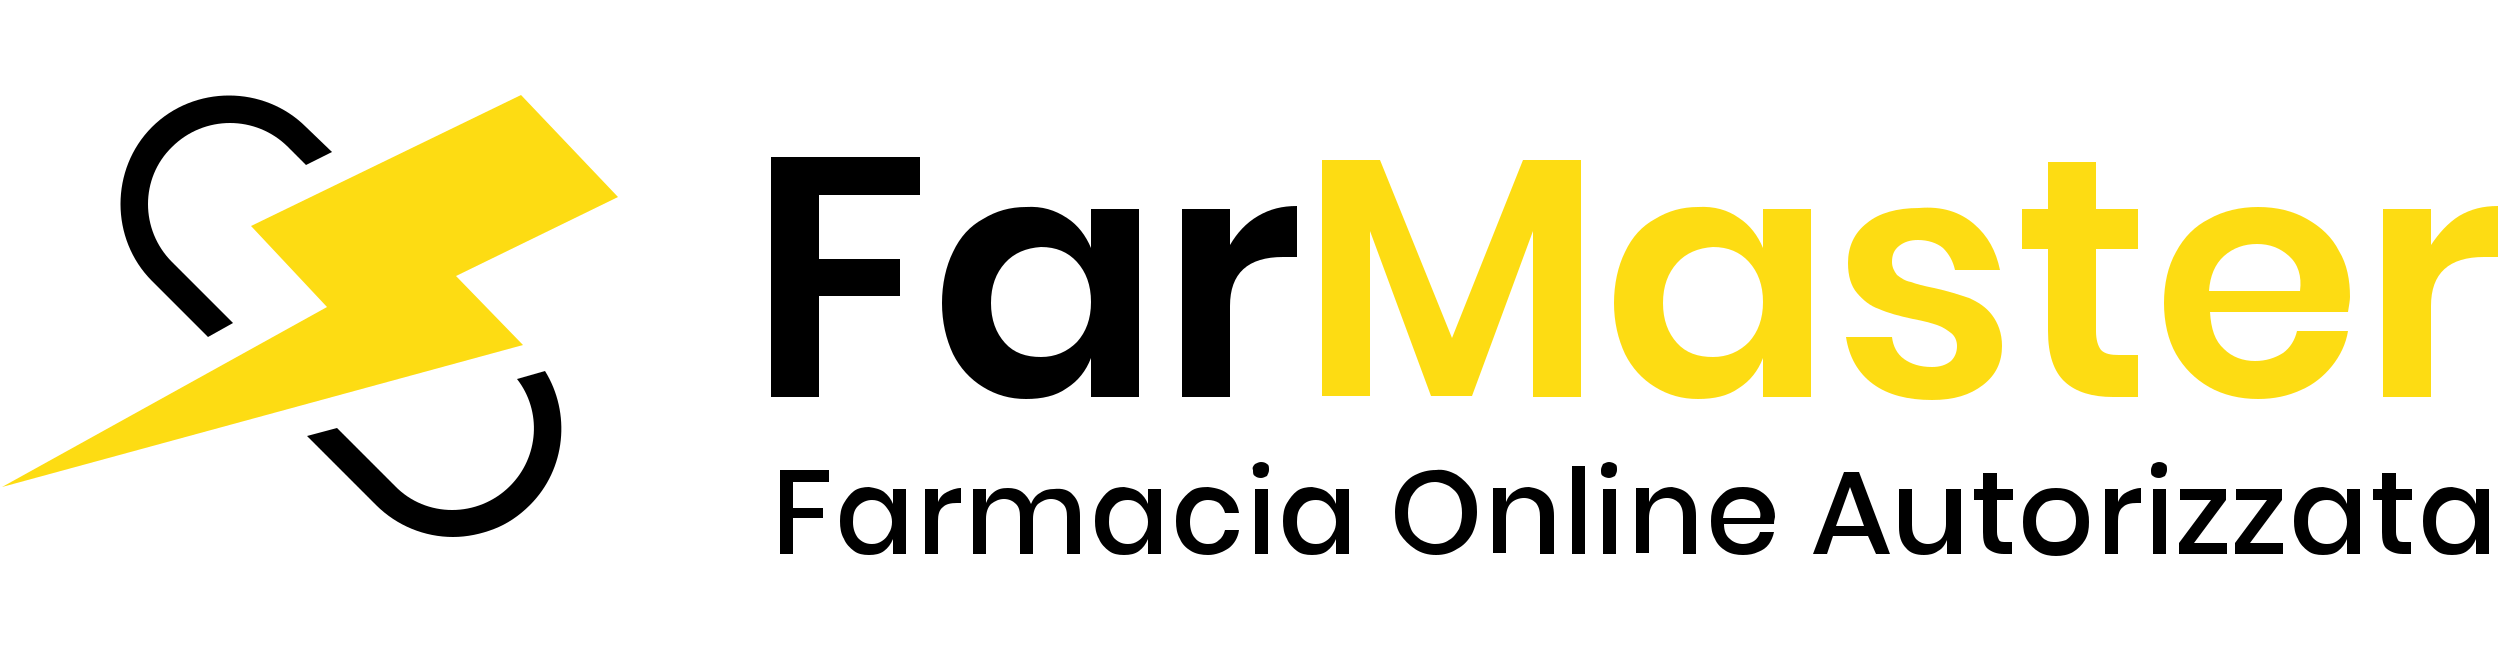 <?xml version="1.0" encoding="utf-8"?>
<!-- Generator: Adobe Illustrator 24.3.0, SVG Export Plug-In . SVG Version: 6.00 Build 0)  -->
<svg version="1.1" id="Livello_1" xmlns="http://www.w3.org/2000/svg" xmlns:xlink="http://www.w3.org/1999/xlink" x="0px" y="0px"
	 viewBox="0 0 250 65" style="enable-background:new 0 0 250 65;" xml:space="preserve">
<style type="text/css">
	.st0{fill:#FDDC13;}
</style>
<g>
	<g>
		<path d="M92,15.7v3.8H81.9v6.4H90v3.7h-8.1v10.1h-4.8v-24H92z"/>
		<path d="M106.7,21.8c1.1,0.7,1.9,1.8,2.4,3v-3.9h4.8v18.8h-4.8v-3.9c-0.5,1.3-1.3,2.3-2.4,3c-1.1,0.8-2.5,1.1-4.1,1.1
			c-1.6,0-3-0.4-4.3-1.2c-1.3-0.8-2.3-1.9-3-3.3c-0.7-1.5-1.1-3.2-1.1-5.1s0.4-3.7,1.1-5.1c0.7-1.5,1.7-2.6,3-3.3
			c1.3-0.8,2.7-1.2,4.3-1.2C104.2,20.6,105.5,21,106.7,21.8z M100.5,26.3c-0.9,1-1.4,2.3-1.4,4c0,1.7,0.5,3,1.4,4
			c0.9,1,2.1,1.4,3.6,1.4c1.4,0,2.6-0.5,3.6-1.5c0.9-1,1.4-2.3,1.4-4c0-1.7-0.5-3-1.4-4c-0.9-1-2.1-1.5-3.6-1.5
			C102.6,24.8,101.4,25.3,100.5,26.3z"/>
		<path d="M125.8,21.6c1.2-0.7,2.4-1,3.9-1v5.1h-1.4c-3.5,0-5.3,1.6-5.3,4.9v9.1h-4.8V20.9h4.8v3.6
			C123.7,23.3,124.6,22.3,125.8,21.6z"/>
		<path class="st0" d="M158.1,16v23.7h-4.8V23.1l-6.1,16.5h-4.1l-6.1-16.5v16.5h-4.8V16h5.8l7.2,17.8l7.1-17.8H158.1z"/>
		<path class="st0" d="M173.9,21.8c1.1,0.7,1.9,1.8,2.4,3v-3.9h4.8v18.8h-4.8v-3.9c-0.5,1.3-1.3,2.3-2.4,3c-1.1,0.8-2.5,1.1-4.1,1.1
			c-1.6,0-3-0.4-4.3-1.2c-1.3-0.8-2.3-1.9-3-3.3c-0.7-1.5-1.1-3.2-1.1-5.1s0.4-3.7,1.1-5.1c0.7-1.5,1.7-2.6,3-3.3
			c1.3-0.8,2.7-1.2,4.3-1.2C171.4,20.6,172.8,21,173.9,21.8z M167.7,26.3c-0.9,1-1.4,2.3-1.4,4c0,1.7,0.5,3,1.4,4
			c0.9,1,2.1,1.4,3.6,1.4c1.4,0,2.6-0.5,3.6-1.5c0.9-1,1.4-2.3,1.4-4c0-1.7-0.5-3-1.4-4c-0.9-1-2.1-1.5-3.6-1.5
			C169.8,24.8,168.6,25.3,167.7,26.3z"/>
		<path class="st0" d="M197.4,22.4c1.4,1.2,2.2,2.7,2.6,4.6h-4.5c-0.2-0.9-0.6-1.6-1.2-2.2c-0.6-0.5-1.5-0.8-2.5-0.8
			c-0.8,0-1.4,0.2-1.9,0.6c-0.5,0.4-0.7,0.9-0.7,1.6c0,0.5,0.2,0.9,0.5,1.3c0.4,0.3,0.8,0.6,1.4,0.7c0.5,0.2,1.3,0.4,2.3,0.6
			c1.4,0.3,2.6,0.7,3.5,1c0.9,0.4,1.7,0.9,2.3,1.7c0.6,0.8,1,1.8,1,3.1c0,1.6-0.6,2.9-1.9,3.9c-1.3,1-2.9,1.5-5.1,1.5
			c-2.4,0-4.4-0.5-5.9-1.6c-1.5-1.1-2.4-2.7-2.7-4.7h4.6c0.1,0.9,0.5,1.7,1.2,2.2c0.7,0.5,1.6,0.8,2.8,0.8c0.8,0,1.4-0.2,1.9-0.6
			c0.4-0.4,0.6-0.9,0.6-1.5c0-0.5-0.2-1-0.6-1.3c-0.4-0.3-0.8-0.6-1.4-0.8c-0.6-0.2-1.3-0.4-2.4-0.6c-1.4-0.3-2.5-0.6-3.4-1
			c-0.9-0.3-1.6-0.9-2.2-1.6c-0.6-0.7-0.9-1.7-0.9-3c0-1.6,0.6-3,1.9-4c1.2-1,3-1.5,5.2-1.5C194.2,20.6,196,21.2,197.4,22.4z"/>
		<path class="st0" d="M213.8,35.6v4.1h-2.5c-2.1,0-3.7-0.5-4.8-1.5c-1.1-1-1.7-2.7-1.7-5.1v-8.2h-2.6v-4h2.6v-4.7h4.8v4.7h4.2v4
			h-4.2v8.2c0,0.9,0.2,1.5,0.5,1.9c0.4,0.4,1,0.5,1.8,0.5H213.8z"/>
		<path class="st0" d="M234.8,31.2H221c0.1,1.7,0.5,2.9,1.4,3.7c0.8,0.8,1.9,1.2,3.1,1.2c1.1,0,2-0.3,2.8-0.8
			c0.7-0.5,1.2-1.3,1.4-2.2h5.1c-0.2,1.3-0.8,2.5-1.6,3.5c-0.8,1-1.9,1.9-3.1,2.4c-1.3,0.6-2.7,0.9-4.3,0.9c-1.8,0-3.5-0.4-4.9-1.2
			c-1.4-0.8-2.5-1.9-3.3-3.3c-0.8-1.4-1.2-3.2-1.2-5.1s0.4-3.7,1.2-5.1c0.8-1.5,1.9-2.6,3.3-3.3c1.4-0.8,3.1-1.2,4.9-1.2
			c1.9,0,3.5,0.4,4.9,1.2c1.4,0.8,2.5,1.8,3.2,3.2c0.8,1.3,1.1,2.9,1.1,4.6C235,30,234.9,30.6,234.8,31.2z M228.9,25.6
			c-0.9-0.8-1.9-1.2-3.2-1.2c-1.3,0-2.4,0.4-3.3,1.2c-0.9,0.8-1.4,2-1.5,3.5h9.1C230.2,27.6,229.8,26.4,228.9,25.6z"/>
		<path class="st0" d="M245.9,21.6c1.2-0.7,2.4-1,3.9-1v5.1h-1.4c-3.5,0-5.3,1.6-5.3,4.9v9.1h-4.8V20.9h4.8v3.6
			C243.9,23.3,244.8,22.3,245.9,21.6z"/>
	</g>
	<g>
		<path d="M82.9,47.1v1.1h-3.6v2.6h3v1h-3v3.6h-1.3v-8.4H82.9z"/>
		<path d="M88.4,49.2c0.4,0.3,0.7,0.7,0.9,1.2v-1.5h1.3v6.5h-1.3v-1.5c-0.2,0.5-0.5,0.9-0.9,1.2c-0.4,0.3-0.9,0.4-1.5,0.4
			c-0.6,0-1.1-0.1-1.5-0.4c-0.4-0.3-0.8-0.7-1-1.2c-0.3-0.5-0.4-1.1-0.4-1.8c0-0.7,0.1-1.3,0.4-1.8c0.3-0.5,0.6-0.9,1-1.2
			c0.4-0.3,1-0.4,1.5-0.4C87.5,48.8,88,48.9,88.4,49.2z M85.8,50.6c-0.4,0.4-0.5,0.9-0.5,1.6s0.2,1.2,0.5,1.6
			c0.4,0.4,0.8,0.6,1.4,0.6c0.4,0,0.7-0.1,1-0.3c0.3-0.2,0.5-0.4,0.7-0.8c0.2-0.3,0.3-0.7,0.3-1.1c0-0.4-0.1-0.8-0.3-1.1
			c-0.2-0.3-0.4-0.6-0.7-0.8c-0.3-0.2-0.6-0.3-1-0.3C86.7,50,86.2,50.2,85.8,50.6z"/>
		<path d="M94.7,49.2c0.4-0.2,0.9-0.4,1.4-0.4v1.5h-0.4c-0.6,0-1.1,0.1-1.4,0.4c-0.4,0.3-0.5,0.8-0.5,1.4v3.3h-1.3v-6.5h1.3v1.3
			C94,49.7,94.3,49.4,94.7,49.2z"/>
		<path d="M107.3,49.5c0.5,0.5,0.7,1.2,0.7,2.1v3.8h-1.3v-3.7c0-0.6-0.1-1-0.4-1.3c-0.3-0.3-0.7-0.5-1.2-0.5c-0.5,0-0.9,0.2-1.3,0.5
			c-0.3,0.3-0.5,0.8-0.5,1.5v3.5H102v-3.7c0-0.6-0.1-1-0.4-1.3c-0.3-0.3-0.7-0.5-1.2-0.5c-0.5,0-0.9,0.2-1.3,0.5
			c-0.3,0.3-0.5,0.8-0.5,1.5v3.5h-1.3v-6.5h1.3v1.4c0.2-0.5,0.4-0.8,0.8-1.1c0.4-0.3,0.8-0.4,1.4-0.4c0.5,0,1,0.1,1.4,0.4
			c0.4,0.3,0.7,0.7,0.9,1.2c0.2-0.5,0.5-0.9,0.9-1.1c0.4-0.3,0.9-0.4,1.4-0.4C106.2,48.8,106.9,49,107.3,49.5z"/>
		<path d="M113.9,49.2c0.4,0.3,0.7,0.7,0.9,1.2v-1.5h1.3v6.5h-1.3v-1.5c-0.2,0.5-0.5,0.9-0.9,1.2c-0.4,0.3-0.9,0.4-1.5,0.4
			c-0.6,0-1.1-0.1-1.5-0.4c-0.4-0.3-0.8-0.7-1-1.2c-0.3-0.5-0.4-1.1-0.4-1.8c0-0.7,0.1-1.3,0.4-1.8c0.3-0.5,0.6-0.9,1-1.2
			c0.4-0.3,1-0.4,1.5-0.4C113,48.8,113.5,48.9,113.9,49.2z M111.4,50.6c-0.4,0.4-0.5,0.9-0.5,1.6s0.2,1.2,0.5,1.6
			c0.4,0.4,0.8,0.6,1.4,0.6c0.4,0,0.7-0.1,1-0.3c0.3-0.2,0.5-0.4,0.7-0.8c0.2-0.3,0.3-0.7,0.3-1.1c0-0.4-0.1-0.8-0.3-1.1
			c-0.2-0.3-0.4-0.6-0.7-0.8c-0.3-0.2-0.6-0.3-1-0.3C112.2,50,111.7,50.2,111.4,50.6z"/>
		<path d="M122.9,49.5c0.6,0.4,0.9,1.1,1,1.8h-1.4c-0.1-0.4-0.3-0.7-0.6-1c-0.3-0.2-0.7-0.3-1.1-0.3c-0.5,0-1,0.2-1.3,0.6
			c-0.3,0.4-0.5,0.9-0.5,1.6s0.2,1.3,0.5,1.6c0.3,0.4,0.8,0.6,1.3,0.6c0.5,0,0.8-0.1,1.1-0.4c0.3-0.2,0.5-0.6,0.6-1h1.4
			c-0.1,0.8-0.5,1.4-1,1.8c-0.6,0.4-1.3,0.7-2.1,0.7c-0.6,0-1.2-0.1-1.7-0.4c-0.5-0.3-0.9-0.7-1.1-1.2c-0.3-0.5-0.4-1.1-0.4-1.8
			c0-0.7,0.1-1.3,0.4-1.8c0.3-0.5,0.7-0.9,1.1-1.2s1-0.4,1.7-0.4C121.7,48.8,122.4,49,122.9,49.5z"/>
		<path d="M125.5,46.4c0.2-0.1,0.4-0.2,0.6-0.2c0.3,0,0.5,0.1,0.6,0.2c0.2,0.1,0.2,0.3,0.2,0.6c0,0.2-0.1,0.4-0.2,0.6
			c-0.2,0.1-0.4,0.2-0.6,0.2c-0.3,0-0.5-0.1-0.6-0.2c-0.2-0.1-0.2-0.3-0.2-0.6C125.2,46.8,125.3,46.6,125.5,46.4z M126.8,48.9v6.5
			h-1.3v-6.5H126.8z"/>
		<path d="M132.7,49.2c0.4,0.3,0.7,0.7,0.9,1.2v-1.5h1.3v6.5h-1.3v-1.5c-0.2,0.5-0.5,0.9-0.9,1.2c-0.4,0.3-0.9,0.4-1.5,0.4
			c-0.6,0-1.1-0.1-1.5-0.4c-0.4-0.3-0.8-0.7-1-1.2c-0.3-0.5-0.4-1.1-0.4-1.8c0-0.7,0.1-1.3,0.4-1.8c0.3-0.5,0.6-0.9,1-1.2
			c0.4-0.3,1-0.4,1.5-0.4C131.8,48.8,132.3,48.9,132.7,49.2z M130.2,50.6c-0.4,0.4-0.5,0.9-0.5,1.6s0.2,1.2,0.5,1.6
			c0.4,0.4,0.8,0.6,1.4,0.6c0.4,0,0.7-0.1,1-0.3c0.3-0.2,0.5-0.4,0.7-0.8c0.2-0.3,0.3-0.7,0.3-1.1c0-0.4-0.1-0.8-0.3-1.1
			c-0.2-0.3-0.4-0.6-0.7-0.8c-0.3-0.2-0.6-0.3-1-0.3C131,50,130.5,50.2,130.2,50.6z"/>
		<path d="M145.7,47.5c0.6,0.4,1.1,0.9,1.5,1.5c0.4,0.7,0.5,1.4,0.5,2.2s-0.2,1.6-0.5,2.2c-0.4,0.7-0.9,1.2-1.5,1.5
			c-0.6,0.4-1.3,0.6-2.1,0.6c-0.8,0-1.5-0.2-2.1-0.6c-0.6-0.4-1.1-0.9-1.5-1.5c-0.4-0.7-0.5-1.4-0.5-2.2s0.2-1.6,0.5-2.2
			c0.4-0.7,0.9-1.2,1.5-1.5s1.3-0.5,2.1-0.5C144.3,46.9,145,47.1,145.7,47.5z M142.1,48.6c-0.4,0.2-0.7,0.6-1,1.1
			c-0.2,0.5-0.3,1-0.3,1.6c0,0.6,0.1,1.1,0.3,1.6c0.2,0.5,0.6,0.8,1,1.1c0.4,0.2,0.9,0.4,1.4,0.4c0.5,0,1-0.1,1.4-0.4
			c0.4-0.2,0.7-0.6,1-1.1c0.2-0.5,0.3-1,0.3-1.6c0-0.6-0.1-1.1-0.3-1.6c-0.2-0.5-0.6-0.8-1-1.1c-0.4-0.2-0.9-0.4-1.4-0.4
			C143,48.2,142.6,48.3,142.1,48.6z"/>
		<path d="M154.7,49.5c0.5,0.5,0.7,1.2,0.7,2.1v3.8H154v-3.7c0-0.6-0.1-1-0.4-1.4c-0.3-0.3-0.7-0.5-1.2-0.5c-0.5,0-1,0.2-1.3,0.5
			c-0.3,0.3-0.5,0.8-0.5,1.5v3.5h-1.3v-6.5h1.3v1.4c0.2-0.5,0.5-0.9,0.9-1.1c0.4-0.3,0.9-0.4,1.4-0.4
			C153.6,48.8,154.2,49,154.7,49.5z"/>
		<path d="M158.5,46.6v8.8h-1.3v-8.8H158.5z"/>
		<path d="M160.3,46.4c0.2-0.1,0.4-0.2,0.6-0.2s0.5,0.1,0.6,0.2c0.2,0.1,0.2,0.3,0.2,0.6c0,0.2-0.1,0.4-0.2,0.6
			c-0.2,0.1-0.4,0.2-0.6,0.2s-0.5-0.1-0.6-0.2c-0.2-0.1-0.2-0.3-0.2-0.6C160.1,46.8,160.2,46.6,160.3,46.4z M161.6,48.9v6.5h-1.3
			v-6.5H161.6z"/>
		<path d="M168.9,49.5c0.5,0.5,0.7,1.2,0.7,2.1v3.8h-1.3v-3.7c0-0.6-0.1-1-0.4-1.4c-0.3-0.3-0.7-0.5-1.2-0.5c-0.5,0-1,0.2-1.3,0.5
			c-0.3,0.3-0.5,0.8-0.5,1.5v3.5h-1.3v-6.5h1.3v1.4c0.2-0.5,0.5-0.9,0.9-1.1c0.4-0.3,0.9-0.4,1.4-0.4
			C167.8,48.8,168.5,49,168.9,49.5z"/>
		<path d="M177.4,52.4h-5c0,0.7,0.2,1.2,0.6,1.5c0.3,0.3,0.8,0.5,1.3,0.5c0.4,0,0.8-0.1,1.1-0.3c0.3-0.2,0.5-0.5,0.6-0.9h1.4
			c-0.1,0.5-0.3,0.9-0.5,1.2c-0.3,0.4-0.6,0.6-1.1,0.8c-0.4,0.2-0.9,0.3-1.5,0.3c-0.6,0-1.2-0.1-1.7-0.4c-0.5-0.3-0.9-0.7-1.1-1.2
			c-0.3-0.5-0.4-1.1-0.4-1.8c0-0.7,0.1-1.3,0.4-1.8c0.3-0.5,0.7-0.9,1.1-1.2c0.5-0.3,1-0.4,1.7-0.4c0.6,0,1.2,0.1,1.7,0.4
			c0.5,0.3,0.8,0.6,1.1,1.1c0.3,0.5,0.4,1,0.4,1.5C177.4,52.1,177.4,52.2,177.4,52.4z M175.8,50.7c-0.2-0.3-0.4-0.5-0.7-0.6
			c-0.3-0.1-0.6-0.2-0.9-0.2c-0.5,0-1,0.2-1.3,0.5c-0.4,0.3-0.5,0.8-0.6,1.4h3.7C176.1,51.4,176,51,175.8,50.7z"/>
		<path d="M186.8,53.6h-3.5l-0.6,1.8h-1.4l3.1-8.2h1.5l3.1,8.2h-1.4L186.8,53.6z M186.4,52.6l-1.4-3.9l-1.4,3.9H186.4z"/>
		<path d="M196.1,48.9v6.5h-1.4V54c-0.2,0.5-0.5,0.9-0.9,1.1c-0.4,0.3-0.9,0.4-1.4,0.4c-0.8,0-1.4-0.2-1.8-0.7
			c-0.5-0.5-0.7-1.2-0.7-2.1v-3.8h1.3v3.6c0,0.6,0.1,1,0.4,1.4c0.3,0.3,0.7,0.5,1.2,0.5c0.5,0,1-0.2,1.3-0.5
			c0.3-0.3,0.5-0.9,0.5-1.5v-3.5H196.1z"/>
		<path d="M201.2,54.2v1.2h-0.8c-0.7,0-1.2-0.2-1.6-0.5c-0.4-0.3-0.5-0.9-0.5-1.7V50h-0.9v-1.1h0.9v-1.6h1.4v1.6h1.6V50h-1.6v3.2
			c0,0.4,0.1,0.6,0.2,0.8s0.4,0.2,0.7,0.2H201.2z"/>
		<path d="M207.3,49.2c0.5,0.3,0.9,0.7,1.2,1.2c0.3,0.5,0.4,1.1,0.4,1.8c0,0.7-0.1,1.3-0.4,1.8c-0.3,0.5-0.7,0.9-1.2,1.2
			c-0.5,0.3-1.1,0.4-1.7,0.4c-0.6,0-1.2-0.1-1.7-0.4c-0.5-0.3-0.9-0.7-1.2-1.2c-0.3-0.5-0.4-1.1-0.4-1.8s0.1-1.3,0.4-1.8
			c0.3-0.5,0.7-0.9,1.2-1.2c0.5-0.3,1.1-0.4,1.7-0.4C206.2,48.8,206.8,48.9,207.3,49.2z M204.6,50.2c-0.3,0.2-0.5,0.4-0.7,0.7
			c-0.2,0.3-0.3,0.7-0.3,1.2c0,0.5,0.1,0.9,0.3,1.2c0.2,0.3,0.4,0.6,0.7,0.7c0.3,0.2,0.6,0.2,1,0.2c0.3,0,0.7-0.1,1-0.2
			c0.3-0.2,0.5-0.4,0.7-0.7c0.2-0.3,0.3-0.7,0.3-1.2c0-0.5-0.1-0.9-0.3-1.2c-0.2-0.3-0.4-0.6-0.7-0.7c-0.3-0.2-0.6-0.2-1-0.2
			C205.2,50,204.9,50.1,204.6,50.2z"/>
		<path d="M212.7,49.2c0.4-0.2,0.9-0.4,1.4-0.4v1.5h-0.4c-0.6,0-1.1,0.1-1.4,0.4c-0.4,0.3-0.5,0.8-0.5,1.4v3.3h-1.3v-6.5h1.3v1.3
			C212,49.7,212.3,49.4,212.7,49.2z"/>
		<path d="M215.3,46.4c0.2-0.1,0.4-0.2,0.6-0.2c0.3,0,0.5,0.1,0.6,0.2c0.2,0.1,0.2,0.3,0.2,0.6c0,0.2-0.1,0.4-0.2,0.6
			c-0.2,0.1-0.4,0.2-0.6,0.2c-0.3,0-0.5-0.1-0.6-0.2c-0.2-0.1-0.2-0.3-0.2-0.6C215.1,46.8,215.2,46.6,215.3,46.4z M216.6,48.9v6.5
			h-1.3v-6.5H216.6z"/>
		<path d="M219.4,54.3h3.3v1.1h-4.8v-1.1l3.2-4.3H218v-1.1h4.6V50L219.4,54.3z"/>
		<path d="M225,54.3h3.3v1.1h-4.8v-1.1l3.2-4.3h-3.1v-1.1h4.6V50L225,54.3z"/>
		<path d="M233.8,49.2c0.4,0.3,0.7,0.7,0.9,1.2v-1.5h1.3v6.5h-1.3v-1.5c-0.2,0.5-0.5,0.9-0.9,1.2c-0.4,0.3-0.9,0.4-1.5,0.4
			c-0.6,0-1.1-0.1-1.5-0.4c-0.4-0.3-0.8-0.7-1-1.2c-0.3-0.5-0.4-1.1-0.4-1.8c0-0.7,0.1-1.3,0.4-1.8c0.3-0.5,0.6-0.9,1-1.2
			c0.4-0.3,1-0.4,1.5-0.4C232.9,48.8,233.4,48.9,233.8,49.2z M231.3,50.6c-0.4,0.4-0.5,0.9-0.5,1.6s0.2,1.2,0.5,1.6
			c0.4,0.4,0.8,0.6,1.4,0.6c0.4,0,0.7-0.1,1-0.3c0.3-0.2,0.5-0.4,0.7-0.8c0.2-0.3,0.3-0.7,0.3-1.1c0-0.4-0.1-0.8-0.3-1.1
			c-0.2-0.3-0.4-0.6-0.7-0.8c-0.3-0.2-0.6-0.3-1-0.3C232.1,50,231.6,50.2,231.3,50.6z"/>
		<path d="M241.1,54.2v1.2h-0.8c-0.7,0-1.2-0.2-1.6-0.5c-0.4-0.3-0.5-0.9-0.5-1.7V50h-0.9v-1.1h0.9v-1.6h1.4v1.6h1.6V50h-1.6v3.2
			c0,0.4,0.1,0.6,0.2,0.8s0.4,0.2,0.7,0.2H241.1z"/>
		<path d="M246.7,49.2c0.4,0.3,0.7,0.7,0.9,1.2v-1.5h1.3v6.5h-1.3v-1.5c-0.2,0.5-0.5,0.9-0.9,1.2c-0.4,0.3-0.9,0.4-1.5,0.4
			c-0.6,0-1.1-0.1-1.5-0.4c-0.4-0.3-0.8-0.7-1-1.2c-0.3-0.5-0.4-1.1-0.4-1.8c0-0.7,0.1-1.3,0.4-1.8c0.3-0.5,0.6-0.9,1-1.2
			c0.4-0.3,1-0.4,1.5-0.4C245.8,48.8,246.3,48.9,246.7,49.2z M244.1,50.6c-0.4,0.4-0.5,0.9-0.5,1.6s0.2,1.2,0.5,1.6
			c0.4,0.4,0.8,0.6,1.4,0.6c0.4,0,0.7-0.1,1-0.3c0.3-0.2,0.5-0.4,0.7-0.8c0.2-0.3,0.3-0.7,0.3-1.1c0-0.4-0.1-0.8-0.3-1.1
			c-0.2-0.3-0.4-0.6-0.7-0.8c-0.3-0.2-0.6-0.3-1-0.3C245,50,244.5,50.2,244.1,50.6z"/>
	</g>
	<g>
		<g>
			<g>
				<polygon class="st0" points="45.6,27.6 52.3,34.5 0.2,48.7 32.7,30.7 25.1,22.6 52.1,9.5 61.8,19.7 				"/>
			</g>
			<path d="M54.5,37.1l-2.8,0.8c2.5,3.2,2.2,7.8-0.7,10.7c-3.2,3.2-8.4,3.2-11.5,0l-5.8-5.8l-3,0.8l6.9,6.9c2.1,2.1,4.9,3.2,7.7,3.2
				c1.4,0,2.8-0.3,4.1-0.8c1.3-0.5,2.5-1.3,3.6-2.4C56.6,46.9,57.1,41.3,54.5,37.1z M30.6,12.7c-4.2-4.2-11.2-4.2-15.4,0
				c-4.2,4.2-4.2,11.2,0,15.4l5.6,5.6l2.5-1.4l-6.1-6.1c-3.2-3.2-3.2-8.4,0-11.5c1.6-1.6,3.7-2.4,5.8-2.4c2.1,0,4.2,0.8,5.8,2.4
				l1.8,1.8l2.6-1.3L30.6,12.7z"/>
		</g>
	</g>
</g>
</svg>
